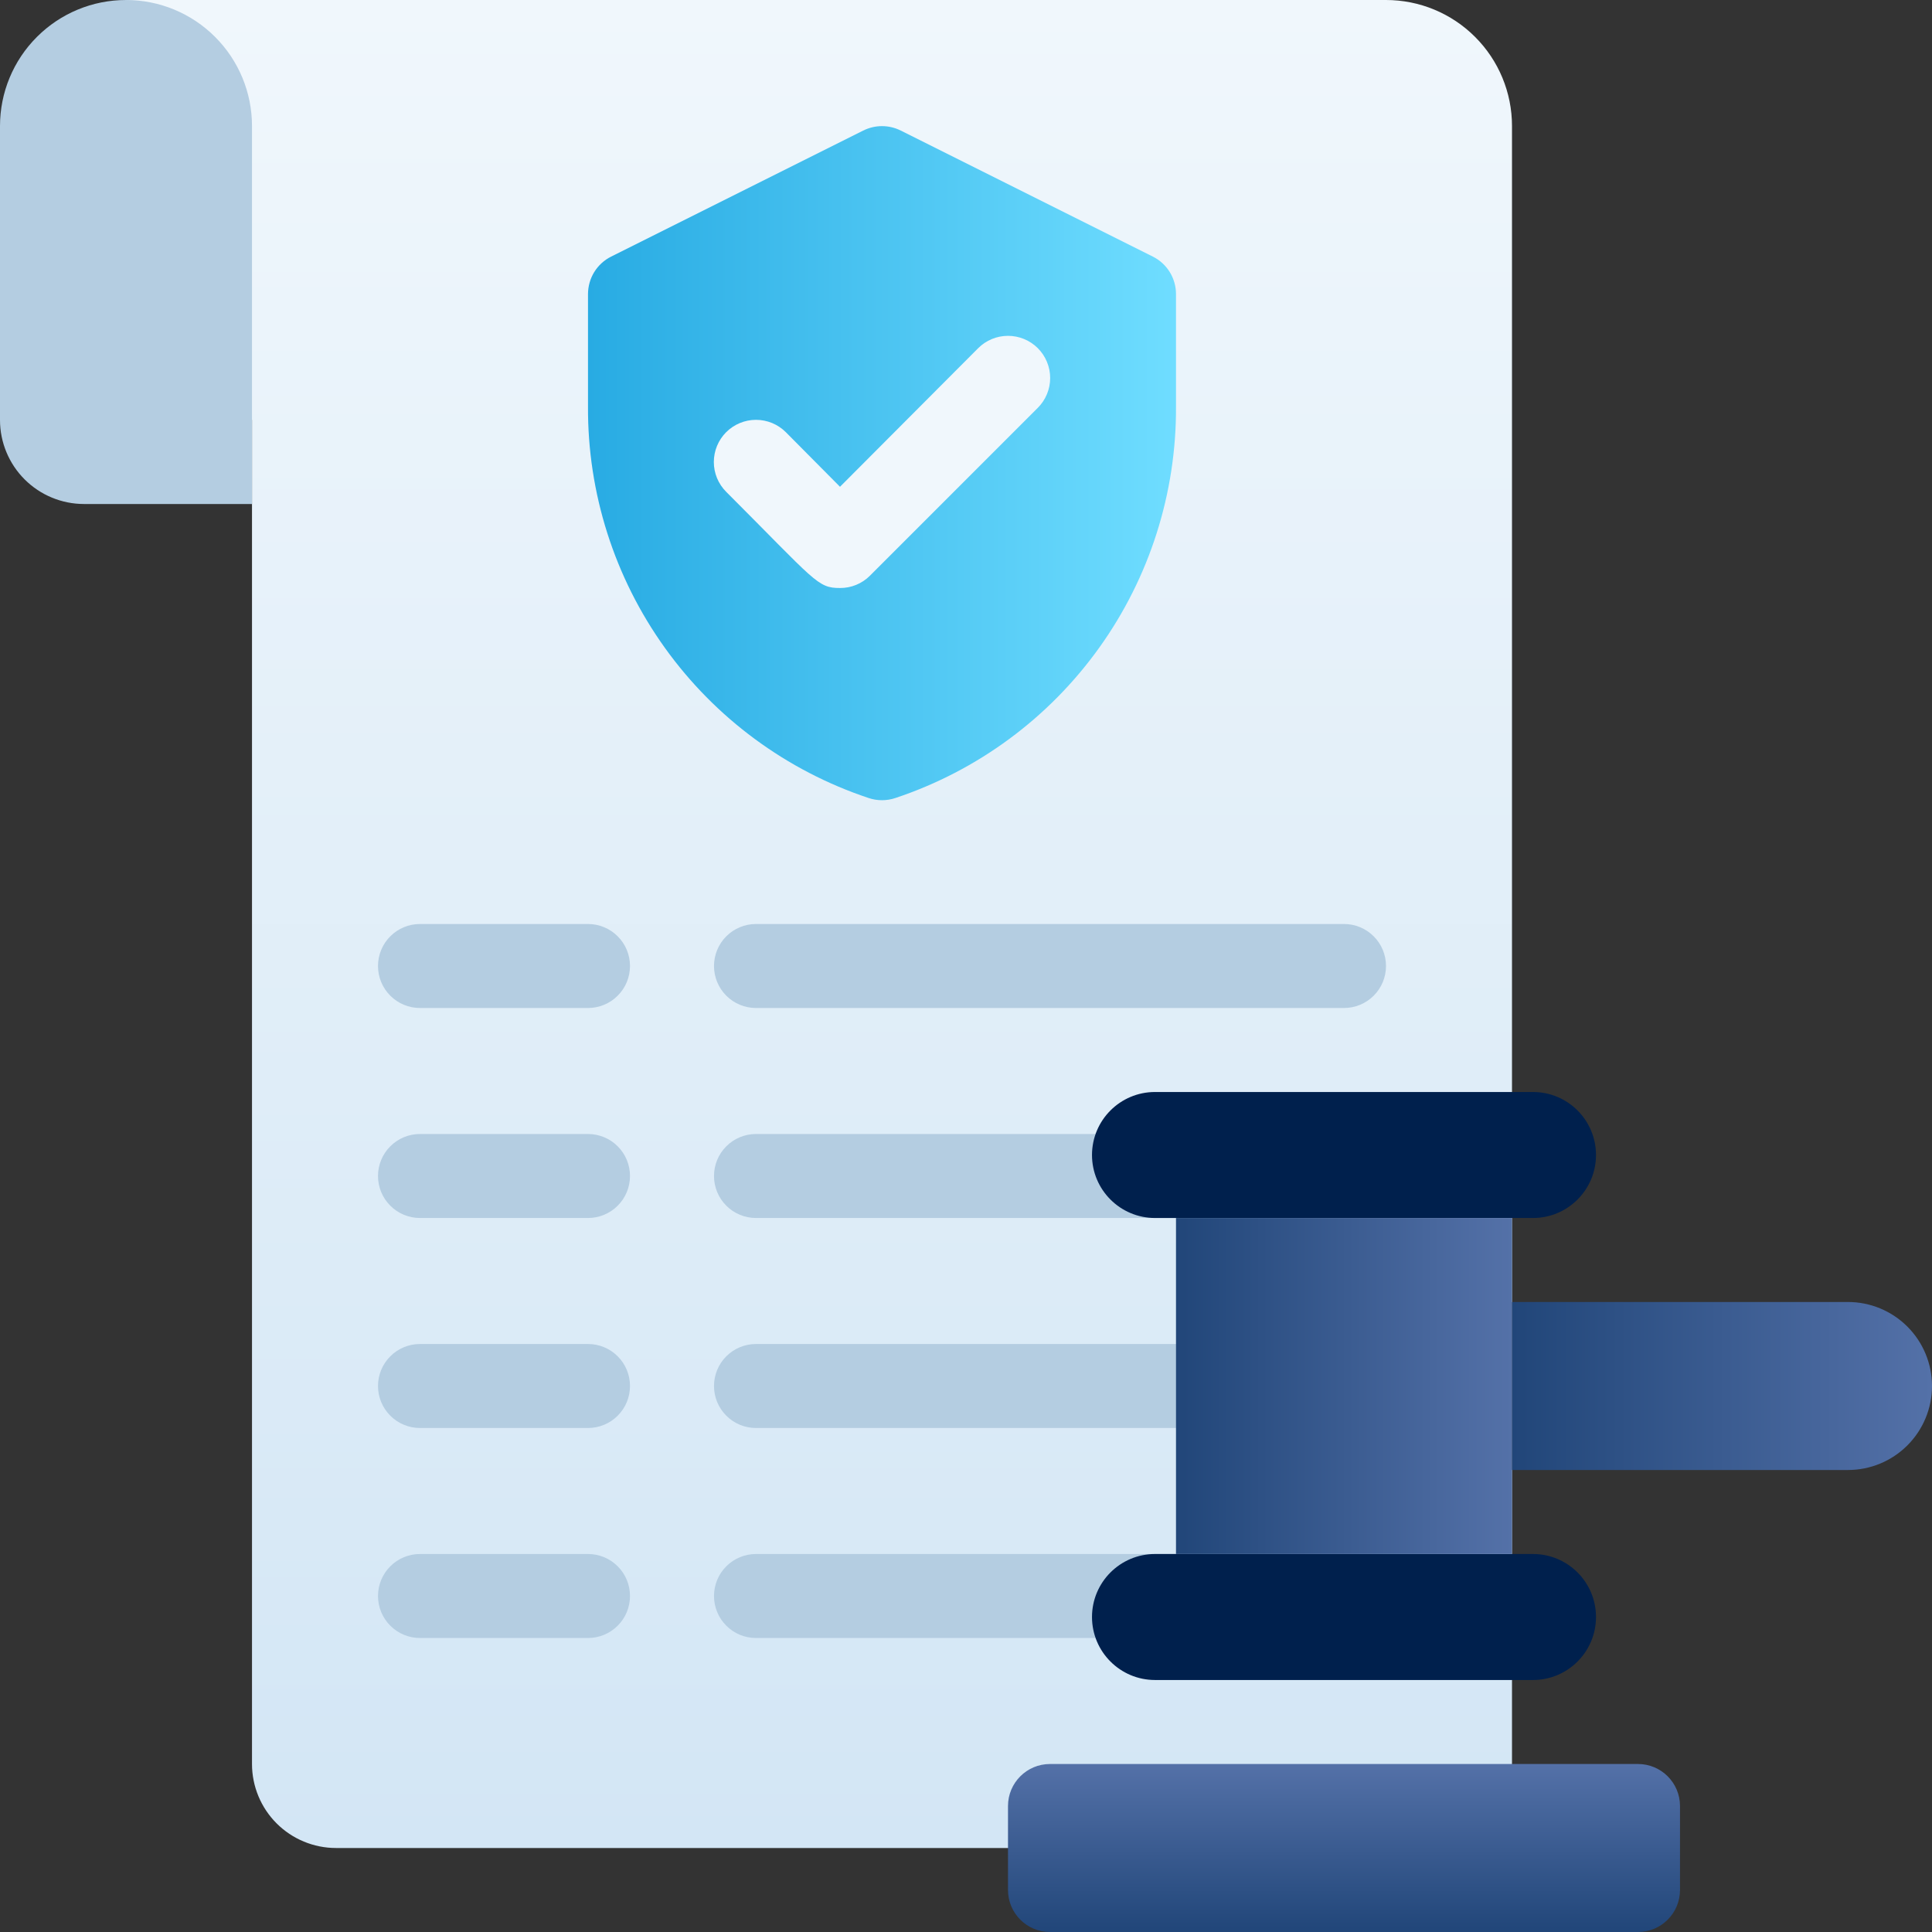 <svg width="46" height="46" viewBox="0 0 46 46" fill="none" xmlns="http://www.w3.org/2000/svg">
<rect x="0" y="0" width="46" height="46" fill="#333333" stroke="none"/>
<path d="M36 3V42C36 42.53 35.789 43.039 35.414 43.414C35.039 43.789 34.53 44 34 44H8C7.47 44 6.961 43.789 6.586 43.414C6.211 43.039 6 42.53 6 42V10L3 0H33C33.796 0 34.559 0.316 35.121 0.879C35.684 1.441 36 2.204 36 3Z" fill="url(#paint0_linear_1_3-735273)"/>
<path d="M14 24H10C9.735 24 9.48 23.895 9.293 23.707C9.105 23.52 9 23.265 9 23C9 22.735 9.105 22.48 9.293 22.293C9.48 22.105 9.735 22 10 22H14C14.265 22 14.52 22.105 14.707 22.293C14.895 22.48 15 22.735 15 23C15 23.265 14.895 23.52 14.707 23.707C14.52 23.895 14.265 24 14 24Z" fill="#B4CDE1"/>
<path d="M32 24H18C17.735 24 17.48 23.895 17.293 23.707C17.105 23.52 17 23.265 17 23C17 22.735 17.105 22.48 17.293 22.293C17.48 22.105 17.735 22 18 22H32C32.265 22 32.52 22.105 32.707 22.293C32.895 22.48 33 22.735 33 23C33 23.265 32.895 23.52 32.707 23.707C32.52 23.895 32.265 24 32 24Z" fill="#B4CDE1"/>
<path d="M14 29H10C9.735 29 9.48 28.895 9.293 28.707C9.105 28.52 9 28.265 9 28C9 27.735 9.105 27.48 9.293 27.293C9.48 27.105 9.735 27 10 27H14C14.265 27 14.52 27.105 14.707 27.293C14.895 27.48 15 27.735 15 28C15 28.265 14.895 28.52 14.707 28.707C14.52 28.895 14.265 29 14 29Z" fill="#B4CDE1"/>
<path d="M32 29H18C17.735 29 17.48 28.895 17.293 28.707C17.105 28.52 17 28.265 17 28C17 27.735 17.105 27.48 17.293 27.293C17.48 27.105 17.735 27 18 27H32C32.265 27 32.52 27.105 32.707 27.293C32.895 27.48 33 27.735 33 28C33 28.265 32.895 28.52 32.707 28.707C32.52 28.895 32.265 29 32 29Z" fill="#B4CDE1"/>
<path d="M14 34H10C9.735 34 9.48 33.895 9.293 33.707C9.105 33.52 9 33.265 9 33C9 32.735 9.105 32.48 9.293 32.293C9.48 32.105 9.735 32 10 32H14C14.265 32 14.52 32.105 14.707 32.293C14.895 32.48 15 32.735 15 33C15 33.265 14.895 33.52 14.707 33.707C14.52 33.895 14.265 34 14 34Z" fill="#B4CDE1"/>
<path d="M32 34H18C17.735 34 17.48 33.895 17.293 33.707C17.105 33.52 17 33.265 17 33C17 32.735 17.105 32.48 17.293 32.293C17.48 32.105 17.735 32 18 32H32C32.265 32 32.52 32.105 32.707 32.293C32.895 32.48 33 32.735 33 33C33 33.265 32.895 33.52 32.707 33.707C32.52 33.895 32.265 34 32 34Z" fill="#B4CDE1"/>
<path d="M14 39H10C9.735 39 9.48 38.895 9.293 38.707C9.105 38.52 9 38.265 9 38C9 37.735 9.105 37.48 9.293 37.293C9.48 37.105 9.735 37 10 37H14C14.265 37 14.52 37.105 14.707 37.293C14.895 37.48 15 37.735 15 38C15 38.265 14.895 38.52 14.707 38.707C14.52 38.895 14.265 39 14 39Z" fill="#B4CDE1"/>
<path d="M32 39H18C17.735 39 17.48 38.895 17.293 38.707C17.105 38.52 17 38.265 17 38C17 37.735 17.105 37.48 17.293 37.293C17.48 37.105 17.735 37 18 37H32C32.265 37 32.52 37.105 32.707 37.293C32.895 37.48 33 37.735 33 38C33 38.265 32.895 38.52 32.707 38.707C32.52 38.895 32.265 39 32 39Z" fill="#B4CDE1"/>
<path d="M39 42H25C24.448 42 24 42.448 24 43V45C24 45.552 24.448 46 25 46H39C39.552 46 40 45.552 40 45V43C40 42.448 39.552 42 39 42Z" fill="url(#paint1_linear_1_3-853913)"/>
<path d="M36.5 37H27.5C26.672 37 26 37.672 26 38.5C26 39.328 26.672 40 27.5 40H36.5C37.328 40 38 39.328 38 38.5C38 37.672 37.328 37 36.5 37Z" fill="#00204D"/>
<path d="M36.5 26H27.5C26.672 26 26 26.672 26 27.5C26 28.328 26.672 29 27.5 29H36.5C37.328 29 38 28.328 38 27.5C38 26.672 37.328 26 36.5 26Z" fill="#00204D"/>
<path d="M6 12H2C1.47 12 0.961 11.789 0.586 11.414C0.211 11.039 0 10.53 0 10V3C1.18561e-08 2.204 0.316 1.441 0.879 0.879C1.441 0.316 2.204 0 3 0C3.796 0 4.559 0.316 5.121 0.879C5.684 1.441 6 2.204 6 3V12Z" fill="#B4CDE1"/>
<path d="M36 29H28V37H36V29Z" fill="url(#paint2_linear_1_3-912167)"/>
<path d="M44 35H36V31H44C44.53 31 45.039 31.211 45.414 31.586C45.789 31.961 46 32.47 46 33C46 33.53 45.789 34.039 45.414 34.414C45.039 34.789 44.53 35 44 35Z" fill="url(#paint3_linear_1_3-560702)"/>
<path d="M28 7V9.68C28.011 11.739 27.371 13.749 26.171 15.423C24.971 17.097 23.274 18.349 21.32 19C21.112 19.07 20.888 19.07 20.68 19C18.726 18.349 17.029 17.097 15.829 15.423C14.629 13.749 13.989 11.739 14 9.68V7C14.001 6.815 14.052 6.634 14.149 6.477C14.246 6.32 14.385 6.193 14.55 6.11L20.55 3.11C20.69 3.04 20.844 3.003 21 3.003C21.156 3.003 21.31 3.04 21.45 3.11L27.45 6.11C27.615 6.193 27.754 6.32 27.851 6.477C27.948 6.634 27.999 6.815 28 7Z" fill="url(#paint4_linear_1_3-669861)"/>
<path d="M20 14C19.46 14 19.43 13.85 17.29 11.71C17.197 11.617 17.123 11.506 17.072 11.384C17.022 11.262 16.996 11.132 16.996 11C16.996 10.734 17.102 10.478 17.29 10.29C17.478 10.102 17.734 9.996 18 9.996C18.132 9.996 18.262 10.022 18.384 10.072C18.506 10.123 18.617 10.197 18.71 10.29L20 11.59L23.29 8.29C23.478 8.102 23.734 7.996 24 7.996C24.266 7.996 24.522 8.102 24.71 8.29C24.898 8.478 25.004 8.734 25.004 9C25.004 9.266 24.898 9.522 24.71 9.71L20.71 13.71C20.617 13.803 20.506 13.876 20.384 13.926C20.262 13.976 20.132 14.001 20 14Z" fill="#F0F7FC"/>
<defs>
<linearGradient id="paint0_linear_1_3-735273" x1="19.5" y1="44" x2="19.5" y2="0" gradientUnits="userSpaceOnUse">
<stop stop-color="#D3E6F5"/>
<stop offset="1" stop-color="#F0F7FC"/>
</linearGradient>
<linearGradient id="paint1_linear_1_3-853913" x1="32" y1="46" x2="32" y2="42" gradientUnits="userSpaceOnUse">
<stop stop-color="#214679"/>
<stop offset="1" stop-color="#5471A8"/>
</linearGradient>
<linearGradient id="paint2_linear_1_3-912167" x1="28" y1="33" x2="36" y2="33" gradientUnits="userSpaceOnUse">
<stop stop-color="#214679"/>
<stop offset="1" stop-color="#5471A8"/>
</linearGradient>
<linearGradient id="paint3_linear_1_3-560702" x1="36" y1="33" x2="46" y2="33" gradientUnits="userSpaceOnUse">
<stop stop-color="#214679"/>
<stop offset="1" stop-color="#5471A8"/>
</linearGradient>
<linearGradient id="paint4_linear_1_3-669861" x1="14" y1="11.028" x2="28" y2="11.028" gradientUnits="userSpaceOnUse">
<stop stop-color="#28ABE3"/>
<stop offset="1" stop-color="#6FDDFF"/>
</linearGradient>
</defs>
</svg>